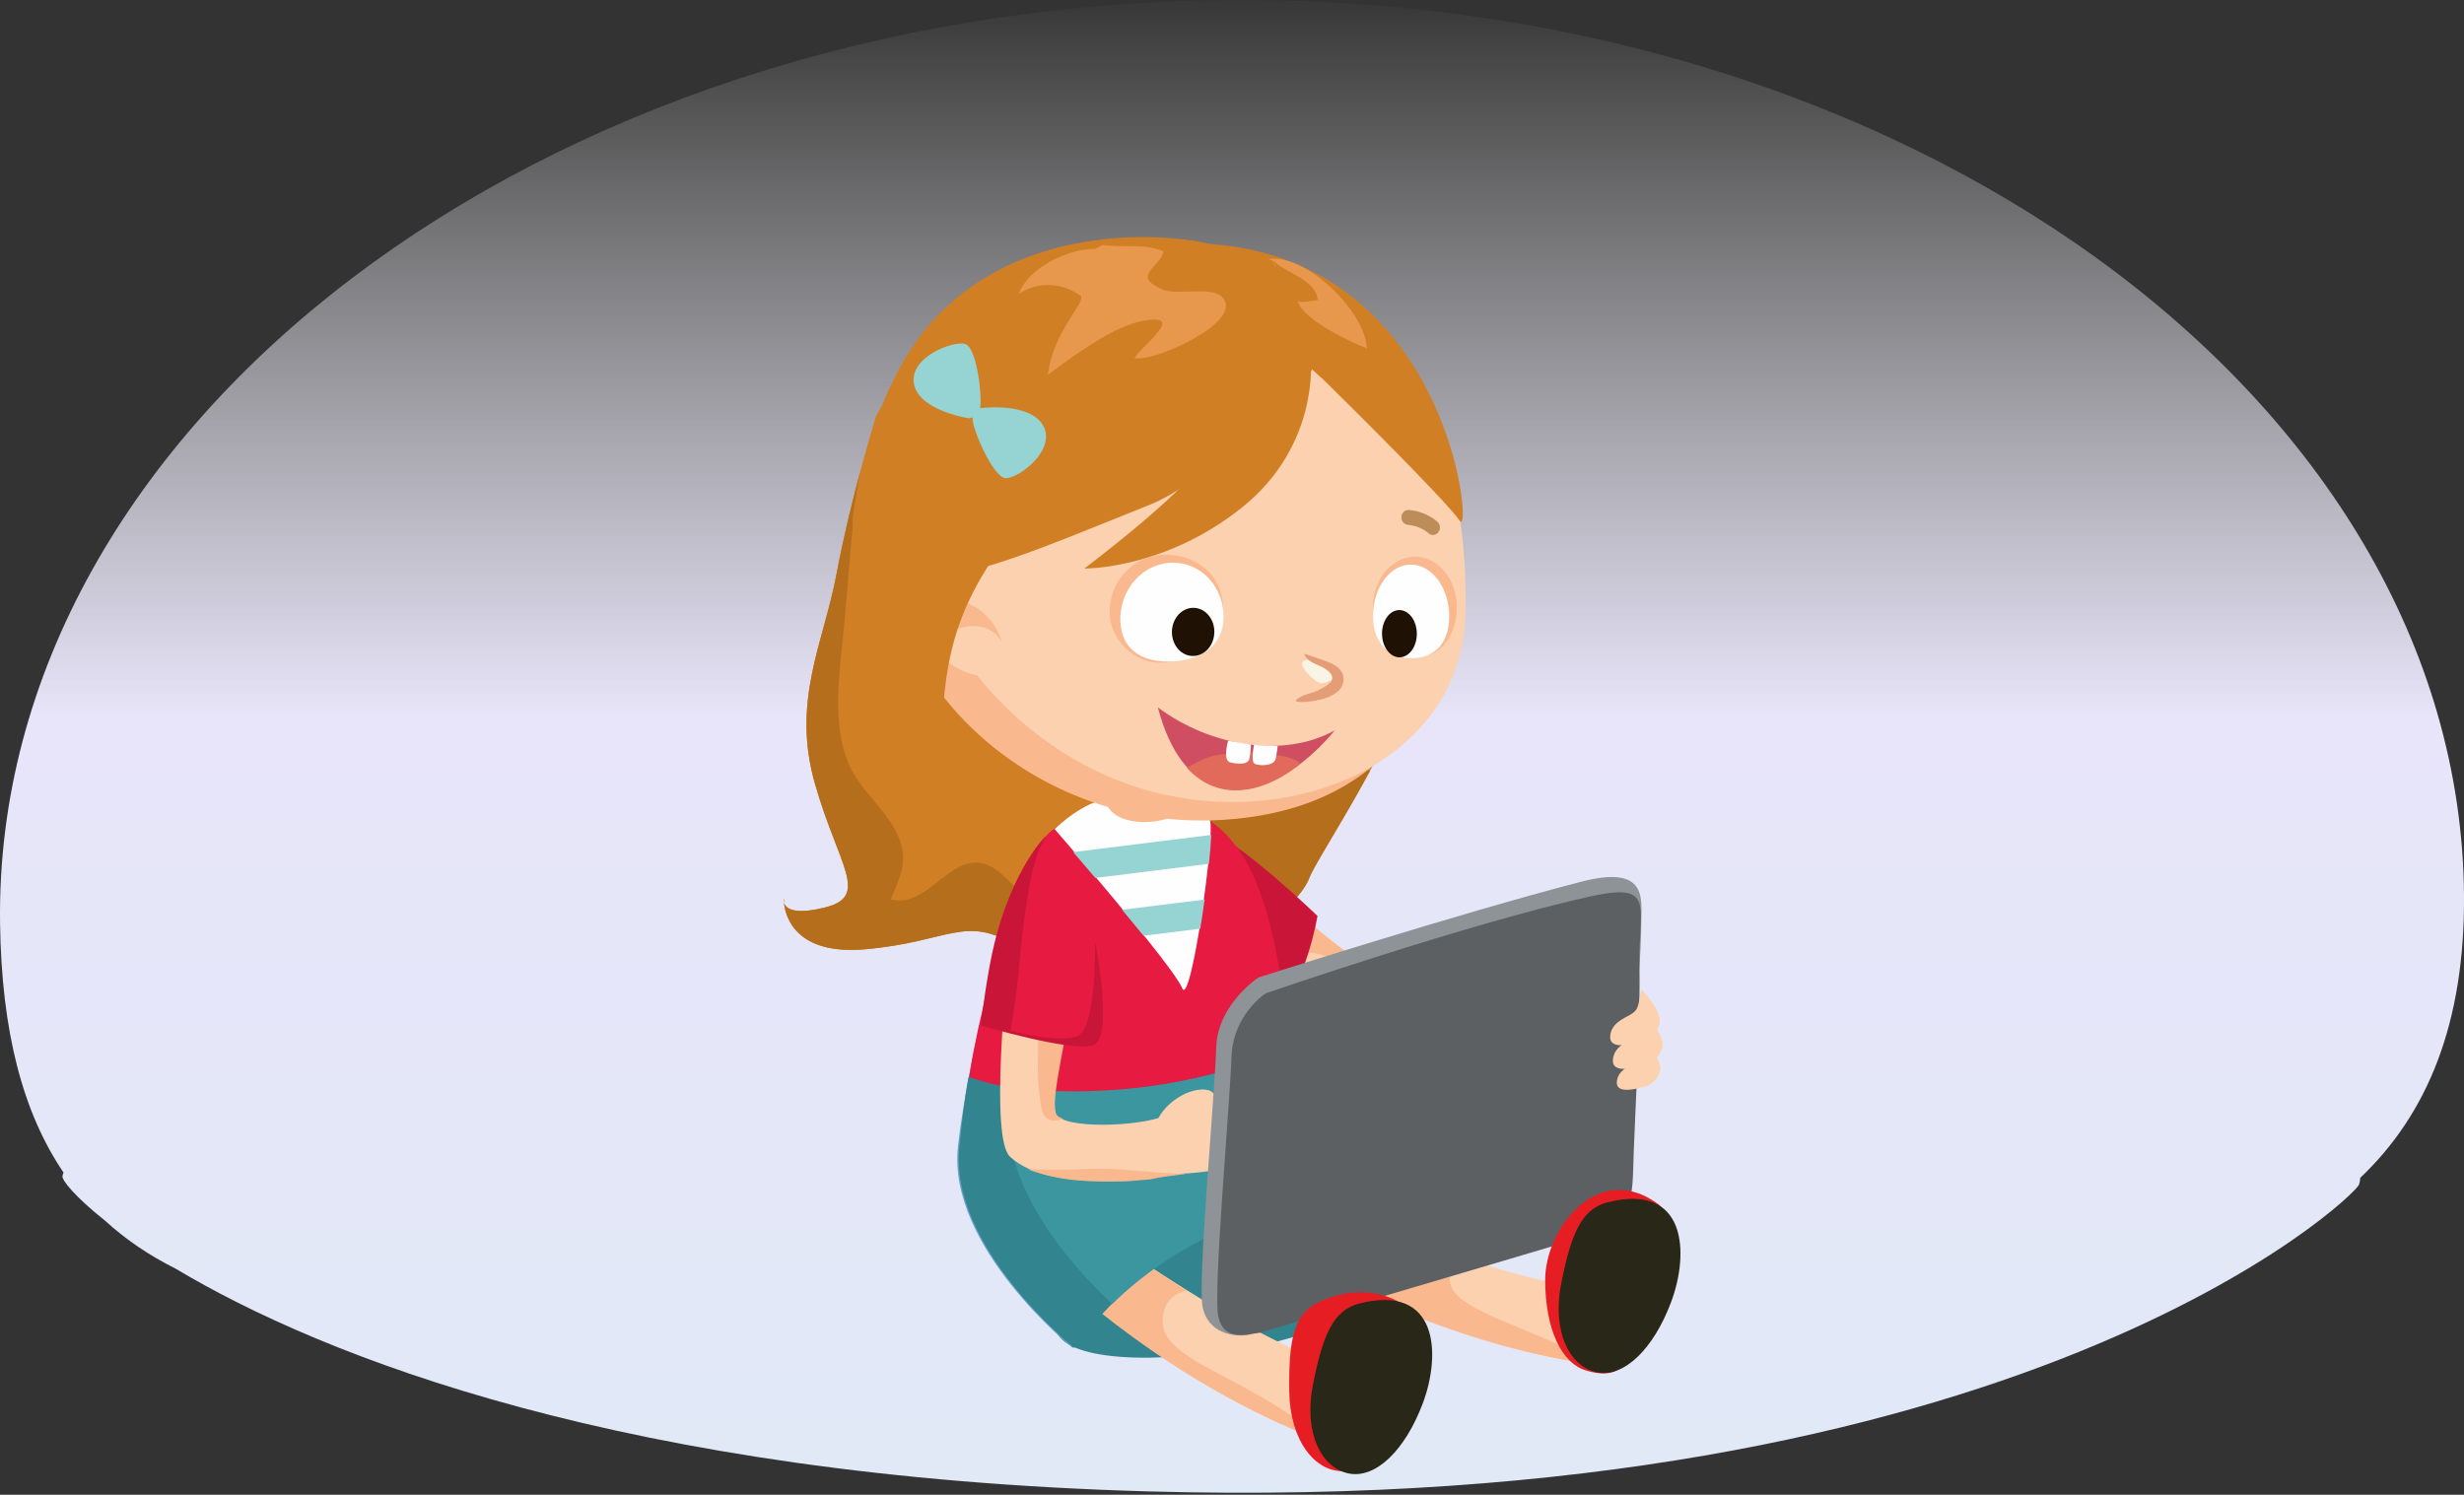 <?xml version="1.0" encoding="UTF-8"?>
<svg width="239px" height="145px" viewBox="0 0 239 145" version="1.1" xmlns="http://www.w3.org/2000/svg" xmlns:xlink="http://www.w3.org/1999/xlink">
    <rect x="0" y="0" width="239" height="145" fill="#333333" stroke="none"/>
    <title>Group 122</title>
    <defs>
        <linearGradient x1="50%" y1="0%" x2="50%" y2="100%" id="linearGradient-1">
            <stop stop-color="#FFFFFF" stop-opacity="0" offset="0%"></stop>
            <stop stop-color="#E8E5FA" offset="47.809%"></stop>
            <stop stop-color="#E0E9F6" offset="100%"></stop>
        </linearGradient>
        <path d="M118.343,0.013 C184.564,-0.834 238.625,38.64 239,86.837 C239.096,99.281 235.447,108.073 228.934,114.26 C228.93,114.479 228.892,114.695 228.821,114.906 C228.415,116.127 195.894,147.066 111.347,144.676 C60.569,143.241 31.277,131.581 17.019,123.06 C14.474,121.785 12.2,120.254 10.205,118.426 C7.283,116.107 5.988,114.482 6.059,114.091 C6.08,113.977 6.114,113.86 6.161,113.742 C2.249,107.975 0.141,100.132 0.005,89.517 C-0.61,41.323 52.122,0.862 118.343,0.013 Z" id="path-2"></path>
    </defs>
    <g id="Pages" stroke="none" stroke-width="1" fill="none" fill-rule="evenodd">
        <g id="About-Us-W" transform="translate(-414, -1998)">
            <g id="Group-122" transform="translate(414, 1998)">
                <mask id="mask-3" fill="white">
                    <use xlink:href="#path-2"></use>
                </mask>
                <use id="Mask" fill="url(#linearGradient-1)" xlink:href="#path-2"></use>
                <g mask="url(#mask-3)">
                    <g transform="translate(76, 23)">
                        <path d="M9.017,17.246 C9.017,17.246 6.6,24.896 5.139,32.688 C3.889,39.353 0.751,44.963 3.037,52.995 C5.324,61.025 8.45,63.945 3.975,65.043 C-0.504,66.14 0.019,64.113 0.019,64.113 C0.019,64.113 -0.258,69.802 7.918,69.087 C16.097,68.372 17.622,65.671 22.599,68.783 C27.576,71.894 34.026,72.819 39.252,70.501 C44.479,68.184 49.759,65.348 51.029,62.103 C52.301,58.857 67.955,37.088 62.489,26.652 C57.024,16.215 22.988,-6.799 9.017,17.246" id="Fill-2" fill="#D17F24"></path>
                        <path d="M0.038,64.566 C0.01,64.287 0.019,64.113 0.019,64.113 C0.019,64.113 -0.033,64.319 0.038,64.566 M41.463,51.748 C36.964,52.917 33.014,55.67 32.058,60.3 C31.633,62.353 32.325,64.149 29.849,64.801 C28.127,65.254 25.595,64.56 24.009,63.968 C22.272,63.321 21.654,61.891 20.132,61.074 C16.407,59.077 14.167,65.242 10.403,64.245 C11.148,62.411 12.046,60.855 11.334,58.672 C10.394,55.786 7.343,53.772 6.208,50.846 C4.786,47.169 5.359,42.72 5.758,38.856 C6.279,33.823 6.515,28.2 7.411,22.843 C6.667,25.623 5.804,29.14 5.139,32.687 C3.889,39.353 0.752,44.963 3.037,52.995 C5.324,61.025 8.451,63.945 3.975,65.043 C0.923,65.791 0.193,65.09 0.038,64.566 C0.175,65.894 1.156,69.679 7.918,69.086 C16.097,68.372 17.622,65.671 22.599,68.783 C27.576,71.894 34.026,72.82 39.252,70.501 C44.479,68.184 49.759,65.348 51.029,62.103 C51.52,60.849 54.154,56.833 56.889,51.78 C51.99,49.989 46.779,50.367 41.463,51.748" id="Fill-4" fill="#B56E1C"></path>
                        <path d="M46.179,61.481 C43.887,60.438 52.352,67.951 55.714,70.133 C58.912,72.211 66.178,74.651 66.912,74.741 C68.56,74.935 70.311,74.065 71.956,74.095 C72.417,74.104 74.258,73.742 74.662,74.373 C75.46,75.608 73.076,76.658 72.325,76.812 C73.195,77.702 74.578,77.609 76.012,77.992 C76.557,78.134 77.428,78.631 77.507,79.349 C77.698,81.061 73.613,79.975 72.819,79.931 C73.297,81.101 77.348,82.635 76.928,83.812 C76.722,85.518 71.841,82.809 70.63,82.336 C70.731,82.987 73.824,85.255 73.168,86.087 C72.368,87.109 70.675,85.584 68.891,84.206 C68.209,83.674 65.966,81.8 65.335,81.169 C64.987,80.823 59.207,79.13 53.274,75.622 C49.722,73.448 45.195,70.035 42.024,65.337 C42.024,65.337 46.309,61.546 46.179,61.481" id="Fill-6" fill="#FCD1AF"></path>
                        <path d="M66.953,74.781 C66.217,74.693 58.953,72.252 55.753,70.172 C53.647,68.805 49.544,65.349 47.334,63.212 C46.168,64.703 45.524,66.686 45.706,68.922 C45.73,69.217 46.037,69.454 46.088,69.781 C46.952,70.636 47.778,71.282 48.668,72.01 C48.79,70.746 49.331,69.804 50.313,69.51 C51.659,69.106 53.503,70.077 54.724,70.852 C57.663,72.729 60.522,74.729 63.84,75.276 C65.549,75.561 67.97,75.546 69.272,74.564 C68.493,74.734 67.712,74.873 66.953,74.781" id="Fill-8" fill="#FAB88E"></path>
                        <path d="M37.48,59.346 C37.48,59.346 37.573,56.533 40.706,57.354 C43.838,58.176 51.792,65.854 51.792,65.854 C51.792,65.854 50.671,72.732 47.656,75.243 C44.64,77.754 35.213,66.644 37.48,59.346" id="Fill-10" fill="#C81538"></path>
                        <path d="M63.23,96.422 C63.821,99.464 56.266,105.556 45.995,107.548 C35.722,109.538 27.001,108.947 26.41,105.904 C25.817,102.861 31.634,94.867 41.906,92.875 C52.177,90.882 62.637,93.378 63.23,96.422" id="Fill-12" fill="#32858E"></path>
                        <path d="M27.872,94.495 C28.879,95.354 37.45,101.468 44.72,105.459 C51.992,109.447 55.496,110.186 56.621,110.783 C57.745,111.381 55.671,118.187 52.365,116.855 C49.059,115.523 41.653,112.59 32.34,105.486 C25.26,100.086 25.146,97.991 25.146,97.991 C25.146,97.991 27.013,93.766 27.872,94.495" id="Fill-14" fill="#FCD1AF"></path>
                        <path d="M49.658,92.589 C50.824,93.215 60.48,97.42 68.421,99.813 C76.362,102.207 79.945,102.203 81.17,102.552 C82.394,102.905 81.783,109.99 78.269,109.373 C74.759,108.754 66.905,107.423 56.316,102.409 C48.268,98.599 47.721,96.573 47.721,96.573 C47.721,96.573 48.667,92.051 49.658,92.589" id="Fill-16" fill="#FCD1AF"></path>
                        <path d="M52.324,116.857 C49.414,113.661 41.969,110.284 39.885,108.974 C37.551,107.507 36.628,106.428 36.789,104.795 C36.945,103.224 37.917,102.428 39.11,102.207 C33.552,98.746 28.497,95.114 27.737,94.468 C26.878,93.739 25.012,97.965 25.012,97.965 C25.012,97.965 25.126,100.059 32.205,105.459 C41.518,112.562 48.925,115.494 52.23,116.826 C52.263,116.84 52.293,116.847 52.324,116.857" id="Fill-18" fill="#FAB88E"></path>
                        <path d="M43.775,95.436 C44.154,96.06 49.363,99.253 55.856,102.325 C66.444,107.343 74.299,108.676 77.81,109.291 C78.174,109.357 78.504,109.335 78.807,109.25 C75.014,107.158 69.809,105.25 68.055,104.382 C65.475,103.11 64.458,102.169 64.642,100.744 C64.743,99.958 65.142,99.4 65.711,99.023 C59.526,96.993 53.499,92.828 50.861,91.63 C49.66,92.605 44.978,95.382 43.849,94.559 C40.676,92.245 43.821,95.323 43.775,95.436" id="Fill-20" fill="#FAB88E"></path>
                        <path d="M58.768,93.233 C58.768,93.233 49.798,86.875 47.891,73.947 C46.082,61.669 43.617,57.415 37.876,55.22 C32.137,53.017 27.965,55.988 25.288,58.291 C22.609,60.593 18.001,78.462 16.917,88.2 C15.836,97.939 28.05,107.762 28.05,107.762 C28.05,107.762 40.492,89.852 58.768,93.233" id="Fill-22" fill="#69A0CD"></path>
                        <path d="M59.751,93.901 C59.751,93.901 50.27,85.377 48.471,73.306 C46.762,61.847 44.084,57.276 38.662,55.227 C33.238,53.172 28.318,55.622 25.789,57.769 C23.259,59.919 18.388,75.407 17.614,84.695 C16.855,93.811 31.765,103.498 31.765,103.498 C31.765,103.498 43.064,91.415 59.751,93.901" id="Fill-24" fill="#E71B41"></path>
                        <path d="M49.118,78.717 C48.859,78.825 48.599,78.93 48.337,79.03 C44.719,80.434 40.878,81.521 37.051,82.154 C31.487,83.075 23.839,83.591 17.949,81.461 C17.504,83.827 17.266,86.286 17.054,88.199 C15.973,97.938 28.186,107.762 28.186,107.762 C28.186,107.762 40.628,89.852 58.905,93.231 C58.905,93.231 52.149,88.438 49.118,78.717" id="Fill-26" fill="#32858E"></path>
                        <path d="M49.854,78.404 C49.354,78.625 48.848,78.833 48.337,79.03 C44.719,80.434 40.878,81.521 37.051,82.154 C32.717,82.869 26.895,83.198 21.879,82.427 C21.796,83.136 22.013,84.107 21.94,84.762 C20.916,93.854 31.902,103.497 31.902,103.497 C31.902,103.497 43.201,91.415 59.889,93.901 C59.889,93.901 53.004,87.705 49.854,78.404" id="Fill-28" fill="#3C96A0"></path>
                        <path d="M26.292,57.419 C26.292,57.419 37.824,70.723 38.661,72.847 C39.499,74.971 41.938,57.493 41.342,56.549 C40.747,55.604 35.745,53.583 33.617,54.066 C31.488,54.546 29.831,54.212 26.292,57.419" id="Fill-30" fill="#FEFEFE"></path>
                        <path d="M37.78,84.666 C37.78,84.674 37.424,85.548 37.178,85.17 C34.574,86.344 26.93,86.558 26.41,85.003 C25.96,83.658 27.171,75.189 27.463,71.985 C26.098,70.279 24.118,67.549 22.187,66.709 C21.534,71.977 20.026,87.385 21.964,89.208 C25.877,92.888 36.599,91.197 39.044,90.723 C40.255,88.149 40.96,84.288 37.78,84.666" id="Fill-32" fill="#FCD1AF"></path>
                        <path d="M29.016,90.406 C27.742,90.5 26.466,90.452 25.091,90.452 C24.72,90.452 24.065,90.467 23.695,90.431 C26.86,91.624 29.81,91.673 33.109,91.599 C33.688,91.584 35.026,91.437 35.605,91.402 C36.5,91.184 37.433,91.08 38.114,91 C38.414,90.965 38.692,90.928 38.962,90.885 C38.967,90.876 38.971,90.862 38.977,90.855 C35.609,90.866 33.036,90.218 29.016,90.406" id="Fill-34" fill="#FAB88E"></path>
                        <path d="M28.192,72.264 C27.148,70.374 24.256,67.066 22.464,66.338 C22.455,66.388 22.493,66.925 22.476,66.974 C25.752,69.146 24.287,80.165 24.791,82.873 C24.892,83.421 24.917,84.917 25.404,85.378 C25.909,85.856 26.587,85.735 27.142,85.512 C26.771,85.448 26.442,85.229 26.347,84.947 C25.895,83.607 27.914,75.457 28.192,72.264" id="Fill-36" fill="#FAB88E"></path>
                        <path d="M25.385,58.152 C25.385,58.152 21.602,61.861 19.984,70.745 C19.349,74.238 19.15,76.484 19.15,76.484 C19.15,76.484 27.929,79.073 29.995,78.412 C32.063,77.754 30.276,68.636 30.276,68.636 C30.276,68.636 26.343,59.387 25.385,58.152" id="Fill-38" fill="#C81538"></path>
                        <path d="M26.183,57.526 C26.183,57.526 25.291,57.707 24.46,60.36 C23.811,62.434 23.264,66.209 22.793,71.344 C22.476,74.814 21.993,76.99 21.993,76.99 C21.993,76.99 26.361,78.181 28.421,77.544 C30.479,76.911 30.214,67.789 30.214,67.789 C30.214,67.789 27.145,58.748 26.183,57.526" id="Fill-40" fill="#E71B41"></path>
                        <path d="M38.566,48.823 C38.566,48.823 38.839,54.187 38.742,55.03 C38.496,57.18 31.221,57.746 31.174,54.182 C31.133,51.364 31.282,48.593 31.282,48.593 C31.282,48.593 36.907,48.064 38.566,48.823" id="Fill-42" fill="#FAB88E"></path>
                        <path d="M65.408,29.174 C65.509,45.338 58.05,55.827 42.033,56.563 C24.655,57.361 9.431,43.946 9.625,27.786 C9.906,4.286 21.674,3.325 40.533,3.207 C56.565,3.113 65.306,13.012 65.408,29.174" id="Fill-44" fill="#FAB88E"></path>
                        <path d="M66.161,36.1 C66.044,50.98 49.32,57.748 35.037,53.599 C20.75,49.449 9.47,34.094 14.257,21.839 C20.299,6.367 30.064,1.725 48.784,7.163 C63.065,11.311 66.264,22.942 66.161,36.1" id="Fill-46" fill="#FCD1AF"></path>
                        <path d="M34.653,30.129 C34.514,30.223 34.356,30.259 34.205,30.242 C34.01,30.216 33.83,30.108 33.717,29.92 C33.516,29.588 33.608,29.136 33.923,28.922 C35.404,27.898 36.732,28.017 36.818,28.024 C37.189,28.061 37.457,28.411 37.419,28.807 C37.382,29.203 37.05,29.498 36.679,29.46 C36.676,29.46 36.648,29.457 36.552,29.459 C36.25,29.467 35.48,29.549 34.653,30.129 L34.653,30.129 Z" id="Fill-48" fill="#BC8D59"></path>
                        <path d="M63.482,28.67 C63.739,28.38 63.727,27.925 63.458,27.65 C63.393,27.585 62.427,26.633 60.663,26.472 C60.29,26.44 59.963,26.737 59.932,27.129 C59.9,27.527 60.175,27.876 60.548,27.909 C61.551,28 62.194,28.433 62.433,28.621 C62.512,28.686 62.524,28.7 62.524,28.7 L62.524,28.701 C62.645,28.821 62.795,28.886 62.944,28.898 C63.139,28.908 63.337,28.832 63.482,28.67" id="Fill-50" fill="#BC8D59"></path>
                        <path d="M53.236,41.538 C53.237,41.545 53.239,41.544 53.242,41.547 C53.406,41.815 53.501,42.122 53.537,42.457 C53.501,42.564 53.461,42.67 53.421,42.783 C52.989,43.084 52.455,43.309 52.07,43.253 C51.596,43.183 50.187,41.877 50.304,41.336 C50.437,40.716 52.092,41.067 53.236,41.538" id="Fill-52" fill="#FAF4E6"></path>
                        <path d="M50.528,40.42 C51.004,40.566 52.124,40.957 52.735,41.181 C53.752,41.552 54.731,42.305 54.151,43.597 C53.966,44.003 53.44,44.36 52.816,44.645 C51.764,45.017 49.914,45.288 49.64,44.956 C50.504,44.217 51.155,44.372 52.019,43.881 C52.471,43.67 53.087,43.218 53.161,43.051 C53.425,42.461 52.829,42.03 52.283,41.731 C51.851,41.496 50.664,41.169 50.528,40.42" id="Fill-54" fill="#E59D77"></path>
                        <path d="M16.172,27.148 C16.175,27.152 16.177,27.154 16.182,27.155 C16.183,27.154 16.183,27.154 16.182,27.152 C16.178,27.152 16.176,27.148 16.172,27.148" id="Fill-56" fill="#B2770C"></path>
                        <path d="M23.654,20.26 C23.441,20.137 23.231,20.051 23.049,20.022 C23.268,20.144 23.468,20.22 23.654,20.26" id="Fill-58" fill="#B2770C"></path>
                        <path d="M22.264,29.016 C22.323,29.123 22.397,29.211 22.478,29.291 C22.43,29.177 22.364,29.077 22.264,29.016" id="Fill-60" fill="#B2770C"></path>
                        <path d="M20.965,35.378 C22.176,36.555 23.196,40.308 22.257,41.516 C20.865,43.305 17.836,42.799 15.496,40.9 C13.157,39.004 12.193,35.955 13.517,34.12 C14.837,32.287 18.804,33.285 20.965,35.378" id="Fill-62" fill="#FCD1AF"></path>
                        <path d="M15.398,38.97 C16.519,37.675 19.856,36.857 21.192,39.324 C19.634,34.08 12.707,33.919 15.398,38.97" id="Fill-64" fill="#FAB88E"></path>
                        <path d="M40.842,10.527 C40.842,10.527 27.977,20.773 21.368,29.703 C16.547,36.21 15.314,41.7 15.409,49.772 C15.506,57.846 8.914,43.52 8.914,43.52 C8.914,43.52 6.65,28.176 9.577,18.717 C12.224,10.153 34.009,4.549 40.842,10.527" id="Fill-66" fill="#D17F24"></path>
                        <path d="M53.21,14.663 C53.21,14.663 64.243,25.519 65.588,27.517 C66.935,29.517 64.666,0.824 39.361,0.584 C35.747,0.551 49.565,10.873 53.21,14.663" id="Fill-68" fill="#D17F24"></path>
                        <path d="M6.68,27.491 C6.68,27.491 7.975,14.976 14.789,7.778 C21.537,0.643 31.764,-0.749 39.571,0.321 C47.375,1.391 50.987,9.247 51.843,11.181 C52.698,13.113 40.996,23.792 35.61,25.929 C21.48,31.535 7.974,38.099 6.68,27.491" id="Fill-70" fill="#D17F24"></path>
                        <path d="M51.138,11.936 C51.138,11.936 51.984,20.219 44.458,26.237 C36.933,32.259 29.179,32.152 29.179,32.152 C29.179,32.152 38.438,25.197 40.723,21.743 C43.666,17.29 51.473,6.978 51.138,11.936" id="Fill-72" fill="#D17F24"></path>
                        <path d="M36.697,5.06 C33.674,3.713 36.56,2.944 36.85,1.38 C34.823,0.546 33.131,1.084 30.948,0.758 L30.212,1.146 C27.668,1.117 23.794,2.892 22.813,5.508 C25.297,3.901 27.732,4.88 28.808,5.691 C29.448,6.221 26.181,9.032 25.635,13.361 C27.959,11.645 31.871,8.684 34.84,8.129 C39.344,7.286 34.479,10.75 34.044,11.745 C35.881,12.175 44.777,8.196 42.56,5.827 C41.525,4.723 38.145,5.709 36.697,5.06" id="Fill-74" fill="#E7984C"></path>
                        <path d="M47.029,2.132 C47.621,2.262 47.437,2.583 47.805,2.921 L47.44,2.228 C48.668,3.495 51.673,4.103 51.819,6.124 C51.216,6.117 50.561,6.413 49.896,6.225 C50.299,7.938 54.912,10.167 56.584,10.786 C56.37,7.073 50.583,1.573 47.029,2.132" id="Fill-76" fill="#E7984C"></path>
                        <path d="M21.558,23.388 C22.801,23.422 26.475,20.665 25.2,18.313 C23.925,15.967 19.109,16.588 19.109,16.588 C19.095,16.597 19.084,16.602 19.071,16.611 C19.282,15.364 18.735,10.718 17.63,10.374 C16.45,10.008 12.125,11.675 12.66,14.278 C13.195,16.882 17.99,17.574 17.99,17.574 C18.143,17.531 18.254,17.508 18.352,17.49 C18.35,17.527 18.347,17.553 18.343,17.591 C18.252,18.453 20.314,23.354 21.558,23.388" id="Fill-78" fill="#95D4D2"></path>
                        <path d="M28.098,59.659 C28.711,60.372 29.449,61.229 30.246,62.167 L41.265,60.795 C41.38,59.688 41.457,58.72 41.484,57.992 L28.098,59.659 Z M34.92,67.774 L40.421,67.089 C40.571,66.168 40.714,65.213 40.845,64.262 L32.849,65.256 C33.557,66.107 34.26,66.96 34.92,67.774 L34.92,67.774 Z" id="Fill-80" fill="#95D4D2"></path>
                        <path d="M48.751,52.044 C49.009,51.913 51.229,50.568 53.47,47.848 C48.605,50.568 41.488,49.478 36.307,45.624 C38.65,54.544 44.288,54.866 48.751,52.044" id="Fill-82" fill="#D04E61"></path>
                        <path d="M44.147,50.048 C44.584,50.016 45.011,50.001 45.434,49.99 C46.147,50.063 46.457,50.2 47.176,50.158 C48.245,50.247 49.679,50.569 50.155,51.072 C49.277,51.751 48.877,52.022 48.729,52.1 C45.587,54.085 41.868,54.507 39.121,51.48 C39.645,51.199 40.16,50.895 40.687,50.661 C41.818,50.17 42.921,50.129 44.147,50.048" id="Fill-84" fill="#E16A5A"></path>
                        <path d="M43.122,48.862 C43.122,48.862 42.567,50.776 43.32,50.954 C44.011,51.115 45.061,51.244 45.191,50.57 C45.361,49.696 45.333,49.228 45.333,49.228 C45.333,49.228 43.638,48.942 43.122,48.862" id="Fill-86" fill="#FEFEFE"></path>
                        <path d="M45.642,49.251 C45.642,49.251 45.265,50.956 45.742,51.115 C46.416,51.34 47.61,51.256 47.742,50.582 C47.913,49.71 47.928,49.358 47.928,49.358 C47.928,49.358 46.158,49.331 45.642,49.251" id="Fill-88" fill="#FEFEFE"></path>
                        <path d="M36.161,86.629 C35.927,85.416 37.451,83.731 39.142,83.018 C39.72,82.773 41.266,82.347 41.779,83.17 C41.878,83.328 41.289,83.651 41.289,83.651 C41.263,83.683 41.236,83.708 41.448,83.551 C42.066,83.102 45.459,81.624 46.189,81.387 C47.587,80.937 47.622,83.823 44.145,84.959 C45.259,84.597 47.991,85.858 45.125,87.404 C46.277,86.781 47.052,89.295 44.194,90.035 C41.514,90.723 38.194,90.983 37.918,90.787 C36.752,89.961 36.315,87.77 36.127,86.793 L36.161,86.629 Z" id="Fill-90" fill="#FCD1AF"></path>
                        <path d="M45.071,106.499 C45.071,106.499 75.186,97.178 77.992,96.285 C80.794,95.395 82.106,93.957 81.784,89.594 C81.461,85.23 83.214,72.217 83.193,66.615 C83.184,64.305 83.983,60.826 77.364,62.534 C65.426,65.619 46.069,71.822 46.069,71.822 C46.069,71.822 42.101,74.408 41.971,78.612 C41.818,83.504 40.132,101.416 40.656,103.832 C41.179,106.247 43.497,106.729 45.071,106.499" id="Fill-92" fill="#8E9397"></path>
                        <path d="M46.205,106.281 C46.205,106.281 76,97.503 78.76,96.645 C81.52,95.786 82.314,94.615 82.416,90.377 C82.523,85.993 83.135,76.522 83.02,70.671 C82.907,64.874 84.707,62.526 78.143,63.983 C66.406,66.59 46.76,73.362 46.76,73.362 C46.76,73.362 43.595,75.418 43.453,79.498 C43.286,84.226 41.649,102.379 42.171,104.72 C42.691,107.061 44.655,106.503 46.205,106.281" id="Fill-94" fill="#5D6063"></path>
                        <path d="M59.854,111.548 C56.208,114.723 56.949,119.68 54.247,119.713 C51.546,119.745 49.114,116.768 49.054,111.952 C48.994,107.133 49.441,104.54 51.804,103.374 C58.895,99.868 66.044,106.163 59.854,111.548" id="Fill-96" fill="#E71D24"></path>
                        <path d="M62.008,113.126 C60.311,117.647 57.463,120.468 54.816,119.936 C52.166,119.405 50.411,115.986 51.361,111.264 C52.312,106.539 53.293,104.098 55.845,103.448 C63.515,101.502 63.801,108.348 62.008,113.126" id="Fill-98" fill="#292717"></path>
                        <path d="M73.876,101.216 C73.902,106.034 75.492,109.203 77.768,109.922 C82.349,111.368 82.638,107.555 83.295,102.783 C83.954,98.009 86.736,95.205 84.814,93.791 C79.034,89.549 73.85,96.129 73.876,101.216" id="Fill-100" fill="#E71D24"></path>
                        <path d="M86.09,103.311 C84.395,107.834 81.548,110.655 78.898,110.124 C76.249,109.591 74.494,106.175 75.444,101.449 C76.395,96.726 77.376,94.284 79.927,93.635 C87.597,91.69 87.883,98.534 86.09,103.311" id="Fill-102" fill="#292717"></path>
                        <path d="M83.229,72.984 C83.229,72.984 85.405,75.17 84.923,76.473 C84.44,77.778 83.507,77.996 82.574,78.214 C81.641,78.435 80.06,78.679 80.184,77.479 C80.308,76.278 81.391,75.858 82.164,75.412 C83.068,74.893 82.856,74.368 83.229,72.984" id="Fill-104" fill="#FCD1AF"></path>
                        <path d="M83.493,75.278 C83.493,75.278 85.669,77.466 85.187,78.769 C84.704,80.074 83.772,80.293 82.838,80.511 C81.906,80.73 80.325,80.975 80.449,79.775 C80.572,78.574 81.655,78.153 82.428,77.708 C83.332,77.189 83.12,76.662 83.493,75.278" id="Fill-106" fill="#FCD1AF"></path>
                        <path d="M83.501,77.984 C83.501,77.984 85.41,79.898 84.986,81.038 C84.565,82.179 83.746,82.37 82.927,82.561 C82.108,82.753 80.721,82.965 80.83,81.917 C80.937,80.867 81.887,80.499 82.566,80.108 C83.358,79.654 83.173,79.195 83.501,77.984" id="Fill-108" fill="#FCD1AF"></path>
                        <path d="M31.639,36.556 C31.762,39.525 34.873,42.326 38.629,40.912 C41.359,39.884 42.614,39.127 42.629,36.155 C42.65,32.385 39.498,30.616 36.623,30.82 C33.747,31.018 31.518,33.589 31.639,36.556" id="Fill-110" fill="#FAB88E"></path>
                        <path d="M65.307,35.836 C65.324,39.207 62.982,41.5 60.244,40.444 C58.25,39.676 57.314,39.458 57.169,36.603 C56.985,32.986 59.158,31.04 61.214,30.998 C63.273,30.961 65.291,32.98 65.307,35.836" id="Fill-112" fill="#FAB88E"></path>
                        <path d="M64.57,36.845 C64.556,39.613 62.926,40.884 60.885,40.854 C58.846,40.825 57.167,39.502 57.176,36.733 C57.19,33.962 58.855,31.741 60.895,31.77 C62.936,31.8 64.582,34.071 64.57,36.845" id="Fill-114" fill="#FEFEFE"></path>
                        <path d="M61.428,38.432 C61.448,39.695 60.711,40.739 59.779,40.765 C58.846,40.788 58.073,39.78 58.051,38.515 C58.032,37.25 58.769,36.203 59.7,36.181 C60.633,36.158 61.405,37.165 61.428,38.432" id="Fill-116" fill="#1F1103"></path>
                        <path d="M32.67,37.289 C32.793,40.244 35.102,41.349 37.866,41.156 C40.627,40.968 42.8,39.545 42.676,36.591 C42.556,33.638 40.217,31.398 37.452,31.592 C34.69,31.781 32.549,34.331 32.67,37.289" id="Fill-118" fill="#FEFEFE"></path>
                        <path d="M37.674,38.369 C37.698,39.657 38.641,40.674 39.777,40.634 C40.914,40.597 41.813,39.522 41.787,38.23 C41.762,36.943 40.822,35.926 39.686,35.964 C38.548,36.004 37.648,37.082 37.674,38.369" id="Fill-120" fill="#1F1103"></path>
                    </g>
                </g>
            </g>
        </g>
    </g>
</svg>